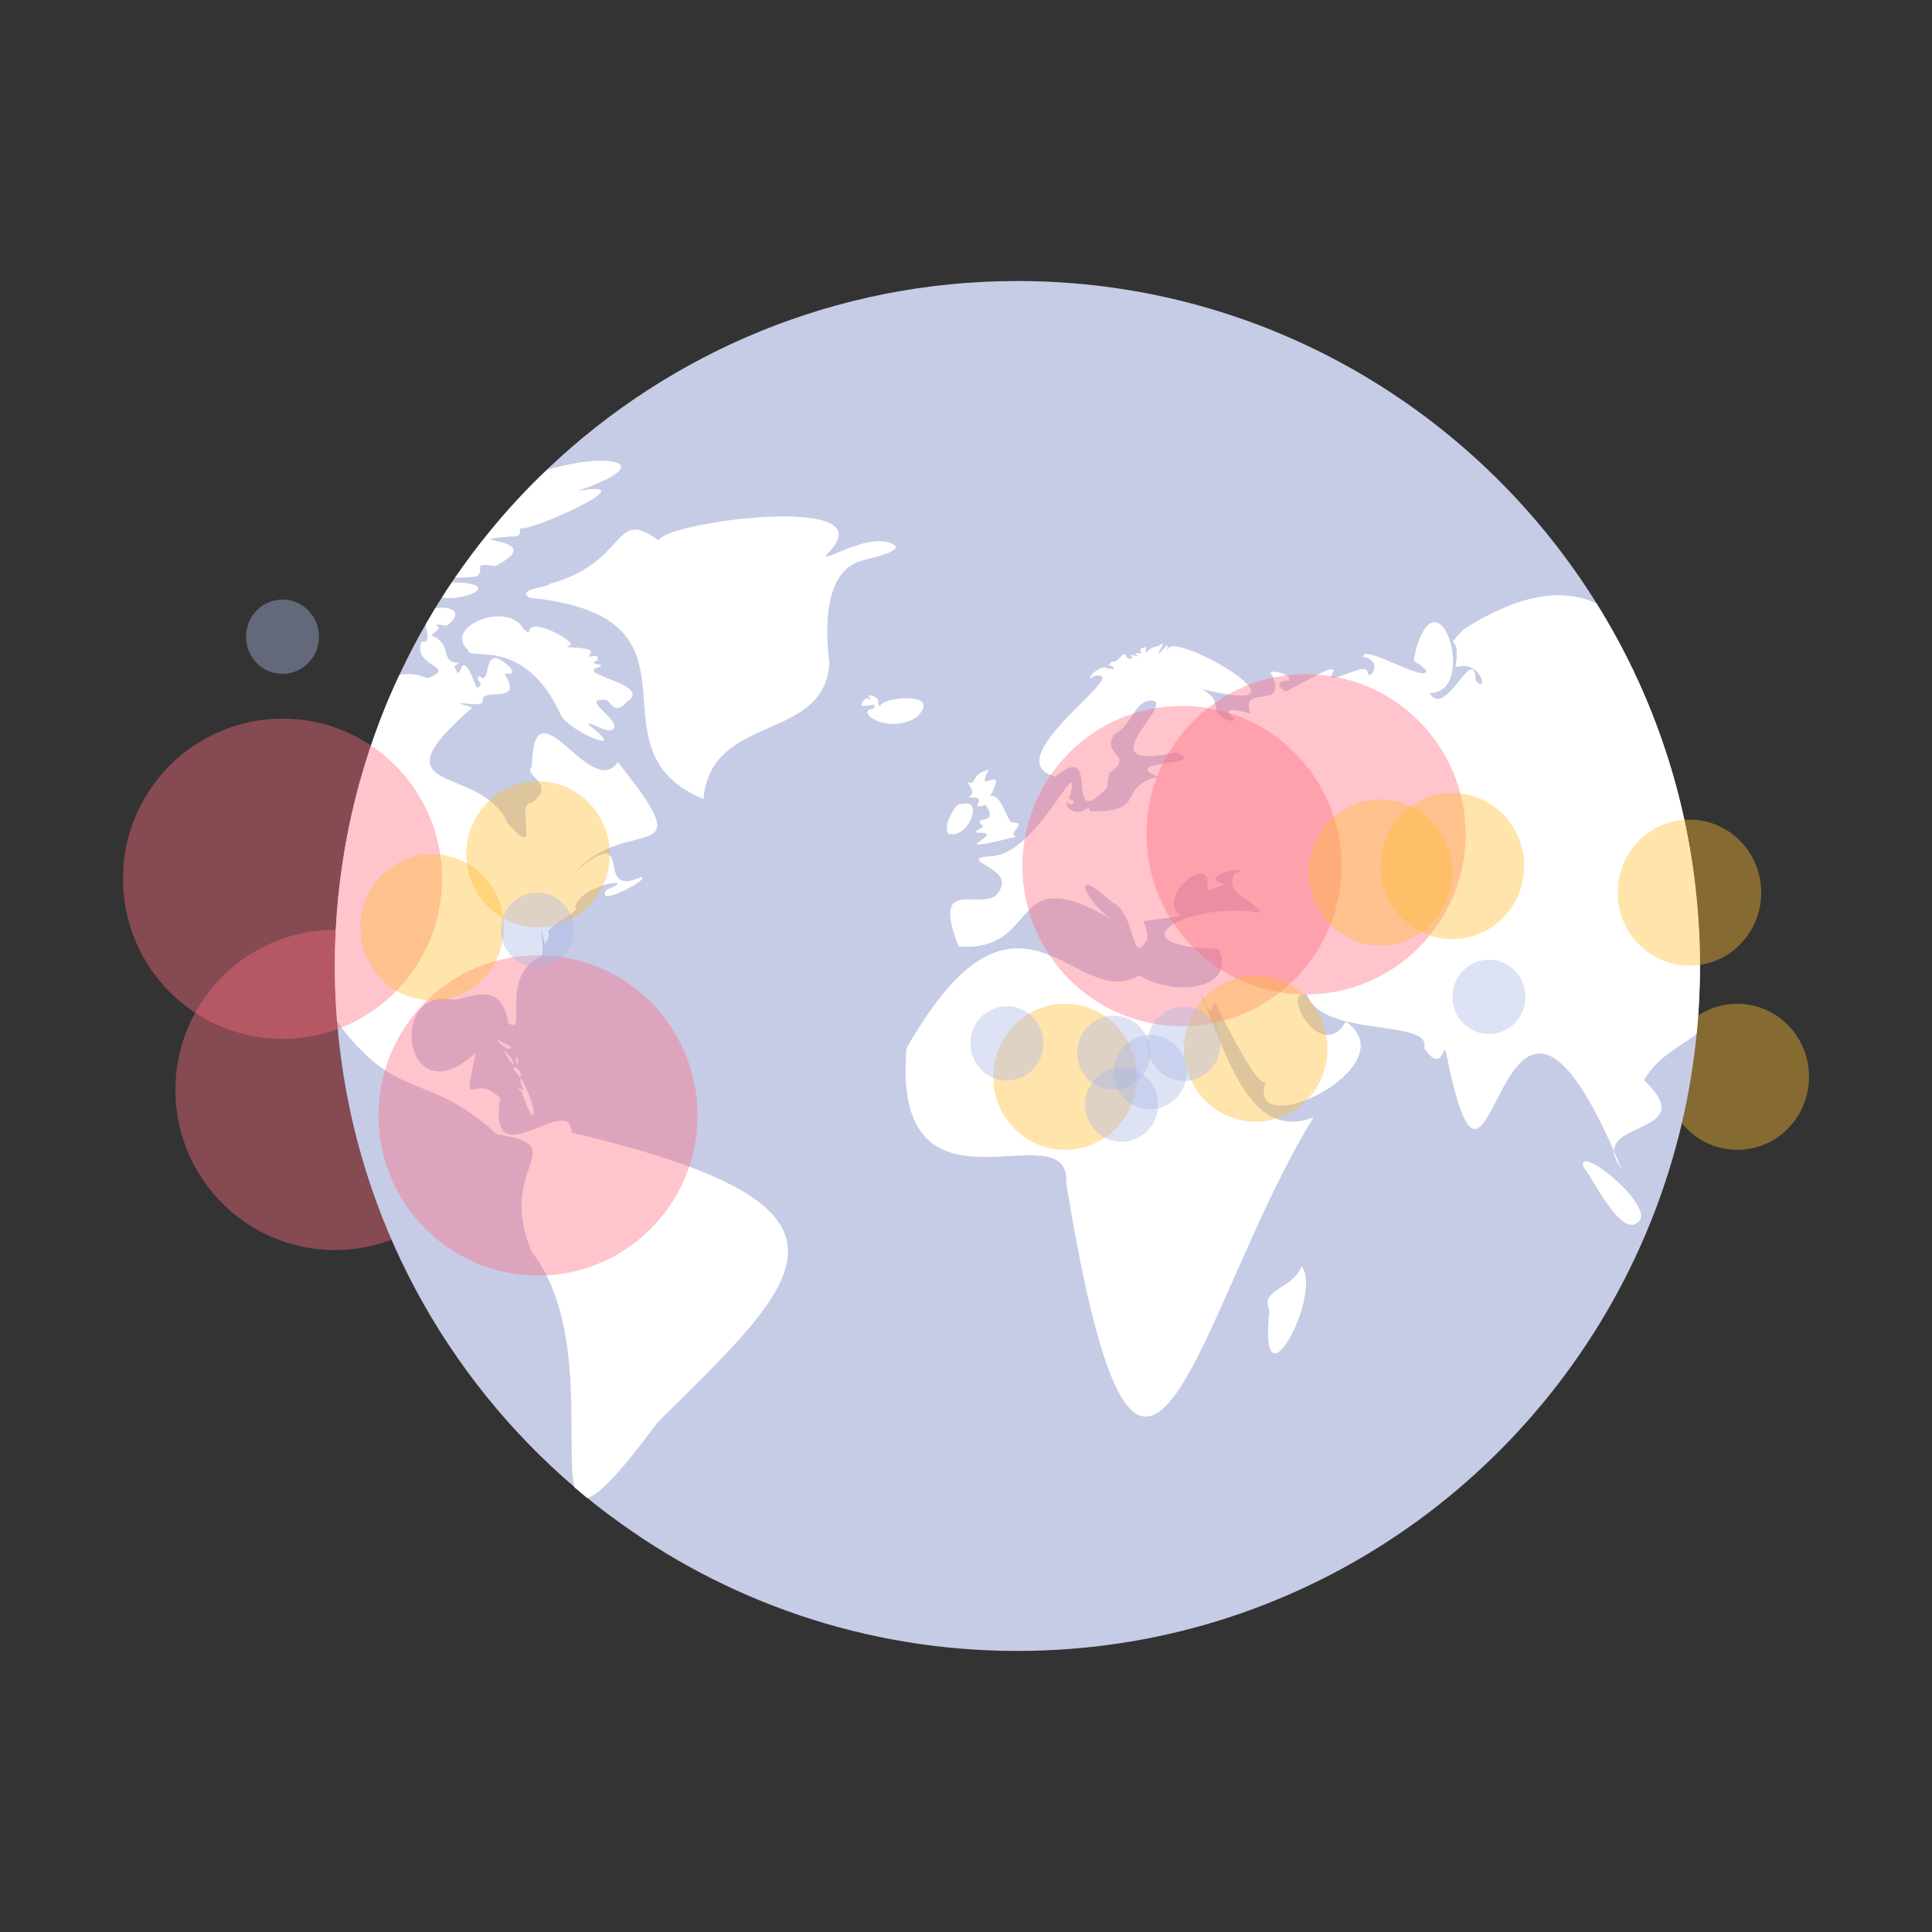 <?xml version="1.0" encoding="UTF-8"?>
<svg xmlns="http://www.w3.org/2000/svg" width="220" height="220" viewBox="0 0 220 220" fill="none">
  <rect x="0" y="0" width="220" height="220" fill="#333333" stroke="none"/>
  <g clip-path="url(#clip0_183_7607)">
    <g opacity="0.4">
      <path d="M197.828 130.934C202.345 130.934 206 127.213 206 122.621C206 118.029 202.34 114.302 197.828 114.302C193.316 114.302 189.656 118.029 189.656 122.621C189.656 127.213 193.316 130.934 197.828 130.934Z" fill="#FFBC2F"></path>
    </g>
    <g opacity="0.4">
      <path d="M38.141 142.347C48.175 142.347 56.31 134.183 56.31 124.113C56.31 114.042 48.175 105.878 38.141 105.878C28.107 105.878 19.972 114.042 19.972 124.113C19.972 134.183 28.107 142.347 38.141 142.347Z" fill="#FF6C80"></path>
    </g>
    <g opacity="0.4">
      <path d="M32.169 76.735C34.465 76.735 36.327 74.84 36.327 72.504C36.327 70.168 34.465 68.273 32.169 68.273C29.874 68.273 28.012 70.168 28.012 72.504C28.012 74.84 29.874 76.735 32.169 76.735Z" fill="#AAB6E5"></path>
    </g>
    <path d="M131.657 115.465C130.758 115.455 130.086 115.29 129.652 114.972C129.213 114.653 128.997 114.149 128.997 113.464V111.5C128.997 111.059 128.859 110.751 128.584 110.565C128.309 110.38 127.907 110.289 127.383 110.289V109.159C127.907 109.148 128.309 109.058 128.584 108.877C128.859 108.697 128.997 108.394 128.997 107.964V105.99C128.997 105.305 129.224 104.8 129.674 104.477C130.123 104.153 130.79 103.988 131.662 103.988V105.082C131.245 105.092 130.911 105.183 130.668 105.353C130.425 105.522 130.298 105.814 130.298 106.228V108.124C130.298 108.999 129.816 109.52 128.854 109.679V109.759C129.816 109.923 130.298 110.443 130.298 111.314V113.252C130.298 113.666 130.419 113.952 130.657 114.122C130.901 114.287 131.234 114.377 131.662 114.388V115.481L131.657 115.465Z" fill="#4568FF"></path>
    <path d="M132.969 116.543C132.742 116.543 132.536 116.527 132.345 116.495C132.155 116.463 131.996 116.426 131.864 116.383V115.263C132.007 115.306 132.144 115.338 132.282 115.364C132.419 115.385 132.578 115.396 132.752 115.396C133.022 115.396 133.25 115.322 133.435 115.168C133.62 115.014 133.71 114.722 133.71 114.292V106.287H135.101V114.361C135.101 115.019 134.932 115.55 134.593 115.948C134.255 116.346 133.71 116.548 132.959 116.548L132.969 116.543ZM133.625 104.392C133.625 104.1 133.704 103.898 133.853 103.771C134.006 103.648 134.196 103.585 134.424 103.585C134.635 103.585 134.815 103.648 134.974 103.771C135.133 103.893 135.212 104.1 135.212 104.392C135.212 104.684 135.133 104.875 134.974 105.002C134.815 105.129 134.63 105.193 134.424 105.193C134.196 105.193 134.006 105.129 133.853 105.002C133.699 104.875 133.625 104.673 133.625 104.392Z" fill="#4568FF"></path>
    <path d="M141.983 111.383C141.983 112.078 141.729 112.604 141.221 112.97C140.713 113.336 140.01 113.517 139.11 113.517C138.613 113.517 138.185 113.48 137.83 113.405C137.476 113.331 137.148 113.225 136.852 113.082V111.855C137.159 112.004 137.518 112.137 137.936 112.259C138.349 112.376 138.756 112.434 139.147 112.434C139.671 112.434 140.052 112.349 140.285 112.184C140.517 112.02 140.634 111.792 140.634 111.516C140.634 111.356 140.591 111.213 140.502 111.086C140.417 110.958 140.253 110.826 140.01 110.693C139.772 110.555 139.417 110.401 138.952 110.226C138.497 110.04 138.116 109.859 137.804 109.679C137.492 109.498 137.254 109.286 137.09 109.031C136.926 108.782 136.841 108.458 136.841 108.065C136.841 107.449 137.09 106.977 137.582 106.648C138.074 106.319 138.73 106.154 139.544 106.154C139.973 106.154 140.38 106.197 140.761 106.287C141.142 106.377 141.512 106.499 141.872 106.658L141.411 107.725C141.105 107.593 140.792 107.481 140.465 107.391C140.142 107.301 139.814 107.253 139.481 107.253C139.063 107.253 138.74 107.317 138.523 107.449C138.306 107.582 138.195 107.763 138.195 108.001C138.195 108.166 138.248 108.315 138.354 108.437C138.46 108.559 138.634 108.681 138.883 108.803C139.132 108.925 139.475 109.074 139.914 109.249C140.353 109.413 140.724 109.589 141.036 109.764C141.348 109.939 141.581 110.157 141.745 110.411C141.909 110.666 141.988 110.99 141.988 111.383H141.983Z" fill="#4568FF"></path>
    <path d="M142.993 114.372C143.411 114.361 143.744 114.271 143.992 114.101C144.236 113.931 144.357 113.639 144.357 113.225V111.314C144.357 110.443 144.839 109.929 145.801 109.759V109.679C144.839 109.514 144.357 108.994 144.357 108.124V106.202C144.357 105.788 144.236 105.501 143.998 105.331C143.754 105.167 143.421 105.077 142.993 105.066V103.972C143.892 103.983 144.564 104.148 145.003 104.466C145.442 104.785 145.659 105.289 145.659 105.974V107.938C145.659 108.378 145.796 108.686 146.071 108.872C146.346 109.058 146.748 109.148 147.272 109.148V110.279C146.748 110.279 146.346 110.369 146.071 110.555C145.796 110.741 145.659 111.049 145.659 111.479V113.453C145.659 114.138 145.431 114.642 144.981 114.966C144.532 115.29 143.865 115.455 142.993 115.455V114.361V114.372Z" fill="#4568FF"></path>
    <path d="M131.657 115.863C130.758 115.853 130.086 115.688 129.652 115.369C129.213 115.051 128.997 114.547 128.997 113.862V111.898C128.997 111.457 128.859 111.149 128.584 110.963C128.309 110.778 127.907 110.687 127.383 110.687V109.557C127.907 109.546 128.309 109.456 128.584 109.275C128.859 109.095 128.997 108.792 128.997 108.362V106.388C128.997 105.703 129.224 105.198 129.674 104.875C130.123 104.551 130.79 104.386 131.662 104.386V105.48C131.245 105.49 130.911 105.581 130.668 105.751C130.425 105.92 130.298 106.212 130.298 106.626V108.522C130.298 109.397 129.816 109.918 128.854 110.077V110.157C129.816 110.321 130.298 110.841 130.298 111.712V113.65C130.298 114.064 130.419 114.35 130.657 114.52C130.901 114.685 131.234 114.775 131.662 114.786V115.879L131.657 115.863Z" fill="#4568FF"></path>
    <path d="M132.969 116.941C132.742 116.941 132.536 116.925 132.345 116.893C132.155 116.861 131.996 116.824 131.864 116.782V115.662C132.007 115.704 132.144 115.736 132.282 115.762C132.419 115.784 132.578 115.794 132.752 115.794C133.022 115.794 133.25 115.72 133.435 115.566C133.62 115.412 133.71 115.12 133.71 114.69V106.685H135.101V114.759C135.101 115.417 134.932 115.948 134.593 116.346C134.255 116.744 133.71 116.946 132.959 116.946L132.969 116.941ZM133.625 104.79C133.625 104.498 133.704 104.296 133.853 104.169C134.006 104.047 134.196 103.983 134.424 103.983C134.635 103.983 134.815 104.047 134.974 104.169C135.133 104.291 135.212 104.498 135.212 104.79C135.212 105.082 135.133 105.273 134.974 105.4C134.815 105.528 134.63 105.591 134.424 105.591C134.196 105.591 134.006 105.528 133.853 105.4C133.699 105.273 133.625 105.071 133.625 104.79Z" fill="#4568FF"></path>
    <path d="M141.983 111.781C141.983 112.476 141.729 113.002 141.221 113.368C140.713 113.734 140.01 113.915 139.11 113.915C138.613 113.915 138.185 113.878 137.83 113.803C137.476 113.729 137.148 113.623 136.852 113.48V112.253C137.159 112.402 137.518 112.535 137.936 112.657C138.349 112.774 138.756 112.832 139.147 112.832C139.671 112.832 140.052 112.747 140.285 112.582C140.517 112.418 140.634 112.19 140.634 111.914C140.634 111.754 140.591 111.611 140.502 111.484C140.417 111.356 140.253 111.223 140.01 111.091C139.772 110.953 139.417 110.799 138.952 110.624C138.497 110.438 138.116 110.257 137.804 110.077C137.492 109.896 137.254 109.684 137.09 109.429C136.926 109.18 136.841 108.856 136.841 108.463C136.841 107.847 137.09 107.375 137.582 107.046C138.074 106.717 138.73 106.552 139.544 106.552C139.973 106.552 140.38 106.594 140.761 106.685C141.142 106.775 141.512 106.897 141.872 107.056L141.411 108.123C141.105 107.991 140.792 107.879 140.465 107.789C140.142 107.699 139.814 107.651 139.481 107.651C139.063 107.651 138.74 107.715 138.523 107.847C138.306 107.98 138.195 108.16 138.195 108.399C138.195 108.564 138.248 108.713 138.354 108.835C138.46 108.957 138.634 109.079 138.883 109.201C139.132 109.323 139.475 109.472 139.914 109.647C140.353 109.811 140.724 109.987 141.036 110.162C141.348 110.337 141.581 110.555 141.745 110.809C141.909 111.064 141.988 111.388 141.988 111.781H141.983Z" fill="#4568FF"></path>
    <path d="M142.993 114.77C143.411 114.759 143.744 114.669 143.992 114.499C144.236 114.329 144.357 114.037 144.357 113.623V111.712C144.357 110.841 144.839 110.326 145.801 110.157V110.077C144.839 109.912 144.357 109.392 144.357 108.522V106.6C144.357 106.186 144.236 105.899 143.998 105.729C143.754 105.565 143.421 105.475 142.993 105.464V104.37C143.892 104.381 144.564 104.546 145.003 104.864C145.442 105.183 145.659 105.687 145.659 106.372V108.336C145.659 108.776 145.796 109.084 146.071 109.27C146.346 109.456 146.748 109.546 147.272 109.546V110.677C146.748 110.677 146.346 110.767 146.071 110.953C145.796 111.139 145.659 111.447 145.659 111.877V113.851C145.659 114.536 145.431 115.04 144.981 115.364C144.532 115.688 143.865 115.853 142.993 115.853V114.759V114.77Z" fill="#4568FF"></path>
    <path d="M137.333 124.606C145.334 124.606 151.821 118.096 151.821 110.066C151.821 102.036 145.334 95.526 137.333 95.526C129.332 95.526 122.845 102.036 122.845 110.066C122.845 118.096 129.332 124.606 137.333 124.606Z" fill="white" stroke="#E5E8EA" stroke-width="0.784" stroke-miterlimit="10"></path>
    <path d="M131.657 115.465C130.758 115.455 130.086 115.29 129.652 114.972C129.213 114.653 128.997 114.149 128.997 113.464V111.5C128.997 111.059 128.859 110.751 128.584 110.565C128.309 110.38 127.907 110.289 127.383 110.289V109.159C127.907 109.148 128.309 109.058 128.584 108.877C128.859 108.697 128.997 108.394 128.997 107.964V105.99C128.997 105.305 129.224 104.8 129.674 104.477C130.123 104.153 130.79 103.988 131.662 103.988V105.082C131.245 105.092 130.911 105.183 130.668 105.353C130.425 105.522 130.298 105.814 130.298 106.228V108.124C130.298 108.999 129.816 109.52 128.854 109.679V109.759C129.816 109.923 130.298 110.443 130.298 111.314V113.252C130.298 113.666 130.419 113.952 130.657 114.122C130.901 114.287 131.234 114.377 131.662 114.388V115.481L131.657 115.465Z" fill="#4568FF"></path>
    <path d="M132.969 116.543C132.742 116.543 132.536 116.527 132.345 116.495C132.155 116.463 131.996 116.426 131.864 116.383V115.263C132.007 115.306 132.144 115.338 132.282 115.364C132.419 115.385 132.578 115.396 132.752 115.396C133.022 115.396 133.25 115.322 133.435 115.168C133.62 115.014 133.71 114.722 133.71 114.292V106.287H135.101V114.361C135.101 115.019 134.932 115.55 134.593 115.948C134.255 116.346 133.71 116.548 132.959 116.548L132.969 116.543ZM133.625 104.392C133.625 104.1 133.704 103.898 133.853 103.771C134.006 103.648 134.196 103.585 134.424 103.585C134.635 103.585 134.815 103.648 134.974 103.771C135.133 103.893 135.212 104.1 135.212 104.392C135.212 104.684 135.133 104.875 134.974 105.002C134.815 105.129 134.63 105.193 134.424 105.193C134.196 105.193 134.006 105.129 133.853 105.002C133.699 104.875 133.625 104.673 133.625 104.392Z" fill="#4568FF"></path>
    <path d="M141.983 111.383C141.983 112.078 141.729 112.604 141.221 112.97C140.713 113.336 140.01 113.517 139.11 113.517C138.613 113.517 138.185 113.48 137.83 113.405C137.476 113.331 137.148 113.225 136.852 113.082V111.855C137.159 112.004 137.518 112.137 137.936 112.259C138.349 112.376 138.756 112.434 139.147 112.434C139.671 112.434 140.052 112.349 140.285 112.184C140.517 112.02 140.634 111.792 140.634 111.516C140.634 111.356 140.591 111.213 140.502 111.086C140.417 110.958 140.253 110.826 140.01 110.693C139.772 110.555 139.417 110.401 138.952 110.226C138.497 110.04 138.116 109.859 137.804 109.679C137.492 109.498 137.254 109.286 137.09 109.031C136.926 108.782 136.841 108.458 136.841 108.065C136.841 107.449 137.09 106.977 137.582 106.648C138.074 106.319 138.73 106.154 139.544 106.154C139.973 106.154 140.38 106.197 140.761 106.287C141.142 106.377 141.512 106.499 141.872 106.658L141.411 107.725C141.105 107.593 140.792 107.481 140.465 107.391C140.142 107.301 139.814 107.253 139.481 107.253C139.063 107.253 138.74 107.317 138.523 107.449C138.306 107.582 138.195 107.763 138.195 108.001C138.195 108.166 138.248 108.315 138.354 108.437C138.46 108.559 138.634 108.681 138.883 108.803C139.132 108.925 139.475 109.074 139.914 109.249C140.353 109.413 140.724 109.589 141.036 109.764C141.348 109.939 141.581 110.157 141.745 110.411C141.909 110.666 141.988 110.99 141.988 111.383H141.983Z" fill="#4568FF"></path>
    <path d="M142.993 114.372C143.411 114.361 143.744 114.271 143.992 114.101C144.236 113.931 144.357 113.639 144.357 113.225V111.314C144.357 110.443 144.839 109.929 145.801 109.759V109.679C144.839 109.514 144.357 108.994 144.357 108.124V106.202C144.357 105.788 144.236 105.501 143.998 105.331C143.754 105.167 143.421 105.077 142.993 105.066V103.972C143.892 103.983 144.564 104.148 145.003 104.466C145.442 104.785 145.659 105.289 145.659 105.974V107.938C145.659 108.378 145.796 108.686 146.071 108.872C146.346 109.058 146.748 109.148 147.272 109.148V110.279C146.748 110.279 146.346 110.369 146.071 110.555C145.796 110.741 145.659 111.049 145.659 111.479V113.453C145.659 114.138 145.431 114.642 144.981 114.966C144.532 115.29 143.865 115.455 142.993 115.455V114.361V114.372Z" fill="#4568FF"></path>
    <path d="M193.581 110.003C193.581 110.725 193.57 111.436 193.549 112.153C193.538 112.683 193.512 113.209 193.491 113.74C193.443 114.833 193.364 115.932 193.269 117.015L193.226 117.403L193.194 117.711L193.089 118.799C192.946 120.036 192.782 121.273 192.576 122.493C192.507 122.982 192.422 123.465 192.338 123.943C191.941 126.146 191.454 128.312 190.878 130.435C190.301 132.58 189.629 134.682 188.884 136.747C188.593 137.543 188.296 138.334 187.974 139.114C187.953 139.183 187.921 139.258 187.889 139.321C187.847 139.428 187.805 139.534 187.757 139.635C187.752 139.65 187.746 139.666 187.741 139.682C187.678 139.863 187.598 140.033 187.53 140.208C187.466 140.362 187.397 140.51 187.334 140.664C175.459 168.497 147.922 187.995 115.853 187.995C98.525 187.995 82.53 182.304 69.602 172.685C69.444 172.568 69.274 172.446 69.116 172.324C68.83 172.112 68.539 171.889 68.259 171.671C67.793 171.315 67.338 170.949 66.889 170.572C66.566 170.318 66.249 170.047 65.931 169.781C65.767 169.643 65.603 169.5 65.44 169.357C50.793 156.834 40.844 138.934 38.612 118.698L38.553 118.114C38.501 117.615 38.453 117.105 38.411 116.601C38.405 116.506 38.395 116.405 38.39 116.309C38.352 115.863 38.321 115.423 38.294 114.966C38.263 114.494 38.236 114.037 38.215 113.57C38.199 113.209 38.183 112.843 38.173 112.487C38.141 111.659 38.13 110.831 38.13 109.997C38.13 99.487 40.204 89.464 43.954 80.312C44.012 80.164 44.081 80.02 44.139 79.872C44.255 79.58 44.382 79.293 44.515 79.001C44.546 78.916 44.578 78.837 44.62 78.752C44.689 78.576 44.769 78.407 44.848 78.231C44.858 78.194 44.88 78.168 44.89 78.136C45.044 77.786 45.202 77.446 45.366 77.101C45.403 77.016 45.446 76.936 45.477 76.857C45.594 76.602 45.715 76.342 45.837 76.092C45.837 76.092 45.839 76.089 45.842 76.082C45.895 75.975 45.943 75.869 46.001 75.758C46.001 75.758 46.003 75.754 46.006 75.747C46.308 75.115 46.625 74.494 46.943 73.879C47.434 72.939 47.947 71.999 48.476 71.086L49.566 69.244C49.635 69.127 49.709 69.011 49.778 68.894C49.958 68.607 50.132 68.321 50.322 68.034C50.693 67.439 51.068 66.855 51.475 66.272C51.576 66.112 51.687 65.948 51.798 65.788C51.814 65.767 51.835 65.735 51.851 65.709C52.486 64.79 53.142 63.888 53.808 62.996C54.406 62.2 55.025 61.409 55.654 60.645C55.929 60.305 56.209 59.965 56.49 59.631C58.294 57.491 60.214 55.447 62.234 53.526C62.287 53.468 62.345 53.414 62.398 53.361C76.346 40.122 95.155 32 115.858 32C142.961 32 166.822 45.924 180.733 67.031C180.981 67.407 181.225 67.79 181.463 68.167C181.579 68.347 181.695 68.528 181.801 68.713C182.616 69.993 183.372 71.309 184.102 72.647C184.144 72.727 184.192 72.806 184.234 72.886C189.497 82.632 192.75 93.631 193.438 105.326C193.454 105.506 193.459 105.687 193.475 105.867C193.485 106.154 193.507 106.441 193.512 106.727C193.528 107.083 193.544 107.444 193.554 107.8C193.559 108.012 193.565 108.224 193.565 108.437C193.575 108.957 193.581 109.477 193.581 110.003Z" fill="#C6CCE6"></path>
    <path d="M66.894 170.572C68.254 170.201 70.645 167.679 74.871 161.978C91.543 145.49 101.075 137.474 65.08 128.965C64.869 124.129 55.432 134.538 56.956 125.057C53.883 121.803 52.597 127.414 54.168 119.882C46.081 127.33 44.129 112.652 51.291 113.788C52.639 114.207 56.987 111.017 57.86 116.452C60.246 118.31 56.654 111.208 61.632 108.872C62.16 108.341 61.108 103.792 62.012 107.327C61.944 108.161 62.827 106.074 62.42 106.197C62.266 105.512 66.434 103.564 65.482 103.303C66.175 100.532 73.083 99.816 69.09 101.297C67.524 103.553 74.474 99.879 72.945 99.895C67.376 102.39 72.633 93.35 65.588 99.221C71.57 92.644 80.234 99.11 70.348 86.783C67.281 91.328 60.727 77.005 60.563 87.33C59.495 88.318 63.541 89.284 60.547 91.407C58.474 91.397 61.896 98.404 57.797 93.748C54.882 86.868 42.066 90.77 53.772 80.588C49.905 79.288 55.337 80.902 54.951 79.744C54.909 78.231 59.468 80.249 57.617 77.032C56.94 76.299 58.897 77.281 58.141 76.06C54.612 72.589 56.13 78.412 54.597 76.973C53.904 77.467 55.443 77.897 54.274 78.316C52.2 72.78 52.671 78.279 51.82 76.055C51.365 75.816 52.518 75.63 52.068 75.471C50.09 75.291 51.486 73.47 49.402 72.482C48.508 72.366 50.418 71.686 49.841 71.341C49.223 70.826 50.889 71.4 50.958 71.203C53.078 69.414 50.862 69.027 49.561 69.26L48.471 71.102C48.651 72.106 49.006 73.311 48.017 73.04C46.832 75.954 52.237 75.859 48.699 77.234C47.504 76.729 46.435 76.628 45.467 76.878C45.43 76.957 45.388 77.037 45.356 77.117C45.197 77.467 45.033 77.807 44.88 78.157C44.869 78.189 44.848 78.216 44.838 78.253C44.758 78.428 44.684 78.598 44.61 78.773C44.568 78.858 44.531 78.938 44.504 79.022C44.372 79.314 44.251 79.601 44.129 79.893C44.071 80.042 44.002 80.185 43.944 80.334C40.194 89.485 38.12 99.513 38.12 110.019C38.12 110.852 38.131 111.68 38.162 112.508C38.173 112.864 38.184 113.23 38.205 113.586C38.221 114.058 38.252 114.515 38.284 114.982C38.305 115.439 38.342 115.879 38.379 116.33C45.266 125.732 48.572 121.809 56.591 129.172C65.54 130.536 56.342 132.728 60.563 142.57C66.921 150.708 64.308 165.052 65.429 169.378L66.879 170.594L66.894 170.572Z" fill="white"></path>
    <path d="M97.79 63.941C98.752 63.58 101.714 63.145 102.063 62.264C99.498 59.827 92.119 65.204 94.547 62.699C100.656 56.09 75.632 59.439 75.003 61.552C69.703 57.629 71.649 64.037 62.551 66.5C62.43 66.914 58.653 67.052 60.335 68.071C82.159 70.29 66.217 85.265 80.107 90.982C80.927 81.135 93.971 84.586 94.441 75.439C93.939 71.447 93.886 65.395 97.79 63.941Z" fill="white"></path>
    <path d="M104.274 81.751C107.781 78.545 99.947 79.415 100.265 80.451C99.672 80.27 100.598 79.453 99.032 79.171C98.725 79.171 98.932 79.399 99.133 79.569C99.186 79.967 98.678 78.911 98.085 80.196C98.191 80.822 100.117 79.686 99.45 80.711C97.255 80.843 100.799 83.731 104.274 81.746V81.751Z" fill="white"></path>
    <path d="M109.617 91.566C108.739 90.966 106.951 95.075 108.31 94.996C110.474 95.176 111.907 90.839 109.617 91.566Z" fill="white"></path>
    <path d="M148.219 144.173C147.214 146.844 143.4 146.759 144.559 149.227C143.204 161.41 150.684 147.348 148.219 144.173Z" fill="white"></path>
    <path d="M186.841 138.774C187.455 136.433 179.553 130.265 180.293 132.85C181.552 134.4 184.964 141.747 186.841 138.774Z" fill="white"></path>
    <path d="M59.595 123.279C59.092 122.079 59.246 123.513 59.611 124.081C59.595 124.373 58.468 123.252 59.373 124.314C61.298 129.628 61.108 125.917 59.595 123.279Z" fill="white"></path>
    <path d="M58.971 120.789C58.992 120.667 58.981 120.296 58.78 120.413C58.526 120.768 59.214 121.856 58.971 120.789Z" fill="white"></path>
    <path d="M58.759 122.138C59.06 122.085 58.971 122.881 59.325 122.52C59.568 121.936 57.897 120.89 58.759 122.138Z" fill="white"></path>
    <path d="M57.559 119.775C56.898 118.937 58.315 121.405 58.442 121.15C58.564 120.8 57.813 119.993 57.559 119.775Z" fill="white"></path>
    <path d="M58.209 119.255C57.955 118.947 56.828 118.597 56.585 118.3C56.5 118.571 58.029 119.882 58.209 119.255Z" fill="white"></path>
    <path d="M50.338 68.039C50.709 67.445 51.084 66.861 51.492 66.277C51.529 66.287 51.571 66.298 51.608 66.314C57.516 66.447 52.809 68.528 50.338 68.039Z" fill="white"></path>
    <path d="M65.72 55.92C74.405 54.38 59.679 60.83 59.298 60.108C58.986 60.39 59.748 61.186 58.034 61.09C51.227 61.738 62.948 61.075 56.416 64.445C53.522 64.069 55.353 64.732 54.321 65.608C53.977 65.746 52.708 65.746 51.814 65.794C51.83 65.772 51.851 65.741 51.867 65.714C52.502 64.796 53.157 63.893 53.824 63.002C54.422 62.205 55.041 61.414 55.67 60.65C55.945 60.31 56.225 59.97 56.506 59.636C58.309 57.497 60.229 55.453 62.25 53.531C69.126 51.392 75.463 52.608 65.715 55.92H65.72Z" fill="white"></path>
    <path d="M64.62 73.544C66.487 73.486 60.425 70.125 60.288 71.845C60.092 72.238 60.044 71.755 59.648 71.691C57.96 68.315 50.37 71.299 53.295 74.027C53.205 75.365 59.663 72.212 63.858 81.406C64.688 83.227 72.067 86.38 67.032 82.537C66.836 81.836 69.539 83.959 69.93 82.85C70.348 81.756 65.905 79.452 69.073 79.697C69.75 80.349 70.184 81.257 71.337 79.957C74.659 77.828 64.752 76.777 68.439 75.901C68.56 75.487 66.825 75.72 68.042 75.179C68.275 73.979 66.519 75.466 67.312 74.266C67.323 73.57 64.064 73.868 64.625 73.544H64.62Z" fill="white"></path>
    <path d="M110.214 89.076C110.235 89.315 111.266 90.34 110.256 90.834C112.991 90.536 109.944 92.416 112.219 91.641C113.938 94.109 110.489 92.766 111.922 94.051C112.07 94.321 110.357 94.788 111.526 94.826C114.911 94.751 106.501 97.57 115.72 95.266C114.53 94.964 117.148 93.663 115.323 93.652C114.668 93.785 114.154 90.335 112.753 90.648C114.958 86.597 110.785 90.855 112.589 87.659C110.505 88.094 111.277 89.443 110.219 89.071L110.214 89.076Z" fill="white"></path>
    <path d="M193.559 108.437C193.559 108.224 193.554 108.012 193.549 107.8C193.538 107.444 193.527 107.083 193.506 106.727C193.501 106.441 193.485 106.154 193.469 105.867C193.459 105.687 193.453 105.506 193.432 105.326C192.75 93.631 189.497 82.632 184.229 72.886C184.186 72.806 184.139 72.727 184.096 72.647C183.366 71.314 182.605 69.998 181.796 68.713C178.045 66.972 173.126 67.53 166.631 71.686C164.203 74.383 166.472 71.591 165.737 75.975C168.852 75.046 169.445 79.298 168.032 77.451C167.884 73.045 164.605 81.995 162.796 78.916C168.329 78.969 163.97 64.828 161.262 73.863C160.865 76.002 160.765 74.696 162.431 76.358C162.42 77.855 155.206 73.257 155.211 74.781C157.718 75.253 155.862 77.817 155.703 76.432C155.364 75.354 150.509 78.476 151.805 76.543C152.402 75.084 146.579 78.943 146.304 78.715C145.277 78.003 145.558 77.456 146.822 77.51C147.028 76.575 144.061 76.204 144.801 76.75C146.811 81.199 141.014 77.642 142.421 81.263C136.857 79.787 142.67 82.733 139.565 81.958C137.449 80.769 139.507 79.989 136.867 78.46C151.662 82.112 132.408 70.975 132.974 74.181C132.768 74.054 133.297 72.934 132.546 73.831C130.848 75.79 133.329 72.275 132.001 73.544C130.483 73.671 130.345 75.147 130.536 73.677C128.833 73.99 130.986 74.42 129.293 74.415C129.15 74.494 129.668 74.675 129.684 74.776C127.69 74.16 129.917 75.344 128.314 74.914C127.923 73.65 127.532 75.529 126.595 75.344C125.807 76.113 126.68 75.54 126.77 76.039C127.029 76.586 126.368 75.827 126.352 76.267C125.273 75.137 123.141 78.104 124.591 76.984C129.557 76.071 112.986 86.56 120.2 88.44C125.643 83.88 120.777 95.293 126.172 89.602C125.839 89.868 126.394 88.296 126.273 88.105C129.42 85.833 125.273 86.189 126.907 83.582C128.997 82.542 129.113 79.787 131.144 79.766C134.048 79.978 123.247 88.095 133.884 85.658C137.973 87.256 127.182 86.544 131.853 88.44C126.918 89.772 130.922 92.442 124.141 92.389C123.977 91.094 123.178 93.552 121.475 91.811C121.295 90.728 121.655 91.943 122.242 91.481C122.369 90.754 121.264 91.343 121.872 90.558C123.147 84.963 117.995 97.687 112.605 97.507C108.966 97.936 115.149 98.786 113.948 101.153C112.705 104.615 105.676 98.865 109.161 107.778C118.73 108.49 114.578 97.644 126.532 104.668C123.628 102.666 121.586 98.175 126.632 102.73C129.43 103.946 128.738 110.348 130.615 106.95C130.874 104.28 128.156 105.236 134.397 104.312C131.578 102.082 137.904 97.071 137.507 100.798C137.365 102.035 138.888 100.644 139.591 100.755C135.45 99.699 143.669 98.26 140.559 99.508C139.449 101.934 142.58 102.178 143.548 103.935C134.704 102.581 126.685 107.895 138.787 108.028C140.882 112.853 133.53 113.469 129.742 111.059C122.501 115.529 116.043 96.806 103.221 119.383C101.508 140.659 121.904 125.96 121.412 134.692C130.07 187.814 136.333 148.579 149.583 127.229C142.062 130.154 139.581 119.462 136.703 113.182C137.301 113.729 137.613 116.49 138.29 114.048C139.084 115.508 143.574 124.872 144.183 122.934C141.379 130.631 160.611 121.501 153.249 116.32C150.472 121.278 145.621 112.54 148.837 113.241C150.466 118.247 163.129 115.938 162.172 119.351C164.504 122.754 164.298 117.838 164.742 120.216C170.032 146.233 170.259 100.219 183.79 131.072C183.79 127.744 193.205 128.667 187.207 123.003C188.799 120.216 191.322 119.255 193.194 117.7L193.226 117.392L193.268 117.005C193.363 115.922 193.443 114.823 193.49 113.729C193.512 113.198 193.538 112.673 193.549 112.142C193.564 111.425 193.58 110.714 193.58 109.992C193.58 109.466 193.575 108.941 193.564 108.426L193.559 108.437ZM183.79 131.088C183.79 131.624 184.038 132.266 184.631 133.073C184.345 132.383 184.059 131.714 183.79 131.088Z" fill="white"></path>
    <g opacity="0.4">
      <path d="M134.593 116.851C144.627 116.851 152.763 108.686 152.763 98.616C152.763 88.546 144.627 80.381 134.593 80.381C124.559 80.381 116.424 88.546 116.424 98.616C116.424 108.686 124.559 116.851 134.593 116.851Z" fill="#FF6C80"></path>
    </g>
    <g opacity="0.4">
      <path d="M148.721 113.236C158.755 113.236 166.89 105.071 166.89 95.001C166.89 84.931 158.755 76.766 148.721 76.766C138.687 76.766 130.552 84.931 130.552 95.001C130.552 105.071 138.687 113.236 148.721 113.236Z" fill="#FF6C80"></path>
    </g>
    <g opacity="0.4">
      <path d="M61.266 145.251C71.3 145.251 79.435 137.086 79.435 127.016C79.435 116.946 71.3 108.781 61.266 108.781C51.232 108.781 43.097 116.946 43.097 127.016C43.097 137.086 51.232 145.251 61.266 145.251Z" fill="#FF6C80"></path>
    </g>
    <g opacity="0.4">
      <path d="M32.169 118.3C42.203 118.3 50.338 110.135 50.338 100.065C50.338 89.995 42.203 81.831 32.169 81.831C22.135 81.831 14 89.995 14 100.065C14 110.135 22.135 118.3 32.169 118.3Z" fill="#FF6C80"></path>
    </g>
    <g opacity="0.4">
      <path d="M121.274 130.934C125.791 130.934 129.446 127.213 129.446 122.621C129.446 118.029 125.786 114.302 121.274 114.302C116.762 114.302 113.102 118.029 113.102 122.621C113.102 127.213 116.762 130.934 121.274 130.934Z" fill="#FFBC2F"></path>
    </g>
    <g opacity="0.4">
      <path d="M165.388 106.934C169.905 106.934 173.56 103.213 173.56 98.621C173.56 94.029 169.9 90.303 165.388 90.303C160.876 90.303 157.216 94.029 157.216 98.621C157.216 103.213 160.876 106.934 165.388 106.934Z" fill="#FFBC2F"></path>
    </g>
    <g opacity="0.4">
      <path d="M157.21 107.662C161.727 107.662 165.382 103.94 165.382 99.349C165.382 94.757 161.722 91.03 157.21 91.03C152.698 91.03 149.038 94.757 149.038 99.349C149.038 103.94 152.698 107.662 157.21 107.662Z" fill="#FFBC2F"></path>
    </g>
    <g opacity="0.4">
      <path d="M192.385 109.96C196.902 109.96 200.557 106.239 200.557 101.647C200.557 97.055 196.897 93.329 192.385 93.329C187.873 93.329 184.213 97.055 184.213 101.647C184.213 106.239 187.873 109.96 192.385 109.96Z" fill="#FFBC2F"></path>
    </g>
    <g opacity="0.4">
      <path d="M142.992 127.738C147.51 127.738 151.165 124.017 151.165 119.425C151.165 114.833 147.504 111.107 142.992 111.107C138.481 111.107 134.82 114.833 134.82 119.425C134.82 124.017 138.481 127.738 142.992 127.738Z" fill="#FFBC2F"></path>
    </g>
    <g opacity="0.4">
      <path d="M61.266 105.591C65.784 105.591 69.439 101.87 69.439 97.278C69.439 92.686 65.778 88.96 61.266 88.96C56.755 88.96 53.094 92.686 53.094 97.278C53.094 101.87 56.755 105.591 61.266 105.591Z" fill="#FFBC2F"></path>
    </g>
    <g opacity="0.4">
      <path d="M49.212 113.904C53.729 113.904 57.384 110.183 57.384 105.591C57.384 100.999 53.724 97.273 49.212 97.273C44.7 97.273 41.04 100.999 41.04 105.591C41.04 110.183 44.7 113.904 49.212 113.904Z" fill="#FFBC2F"></path>
    </g>
    <g opacity="0.4">
      <path d="M61.181 110.104C63.477 110.104 65.339 108.208 65.339 105.873C65.339 103.537 63.477 101.642 61.181 101.642C58.886 101.642 57.024 103.537 57.024 105.873C57.024 108.208 58.886 110.104 61.181 110.104Z" fill="#AAB6E5"></path>
    </g>
    <g opacity="0.4">
      <path d="M114.652 123.04C116.948 123.04 118.81 121.145 118.81 118.809C118.81 116.474 116.948 114.579 114.652 114.579C112.356 114.579 110.495 116.474 110.495 118.809C110.495 121.145 112.356 123.04 114.652 123.04Z" fill="#AAB6E5"></path>
    </g>
    <g opacity="0.4">
      <path d="M126.818 124.113C129.113 124.113 130.975 122.217 130.975 119.882C130.975 117.546 129.113 115.651 126.818 115.651C124.522 115.651 122.66 117.546 122.66 119.882C122.66 122.217 124.522 124.113 126.818 124.113Z" fill="#AAB6E5"></path>
    </g>
    <g opacity="0.4">
      <path d="M127.712 130.015C130.007 130.015 131.869 128.12 131.869 125.785C131.869 123.449 130.007 121.554 127.712 121.554C125.416 121.554 123.554 123.449 123.554 125.785C123.554 128.12 125.416 130.015 127.712 130.015Z" fill="#AAB6E5"></path>
    </g>
    <g opacity="0.4">
      <path d="M130.975 126.315C133.271 126.315 135.133 124.42 135.133 122.085C135.133 119.749 133.271 117.854 130.975 117.854C128.68 117.854 126.818 119.749 126.818 122.085C126.818 124.42 128.68 126.315 130.975 126.315Z" fill="#AAB6E5"></path>
    </g>
    <g opacity="0.4">
      <path d="M134.821 123.093C137.116 123.093 138.978 121.198 138.978 118.862C138.978 116.527 137.116 114.632 134.821 114.632C132.525 114.632 130.663 116.527 130.663 118.862C130.663 121.198 132.525 123.093 134.821 123.093Z" fill="#AAB6E5"></path>
    </g>
    <g opacity="0.4">
      <path d="M169.545 117.748C171.841 117.748 173.703 115.853 173.703 113.517C173.703 111.181 171.841 109.286 169.545 109.286C167.25 109.286 165.388 111.181 165.388 113.517C165.388 115.853 167.25 117.748 169.545 117.748Z" fill="#AAB6E5"></path>
    </g>
  </g>
  <defs>
    <clipPath id="clip0_183_7607">
      <rect width="192" height="156" fill="white" transform="translate(14 32)"></rect>
    </clipPath>
  </defs>
</svg>
